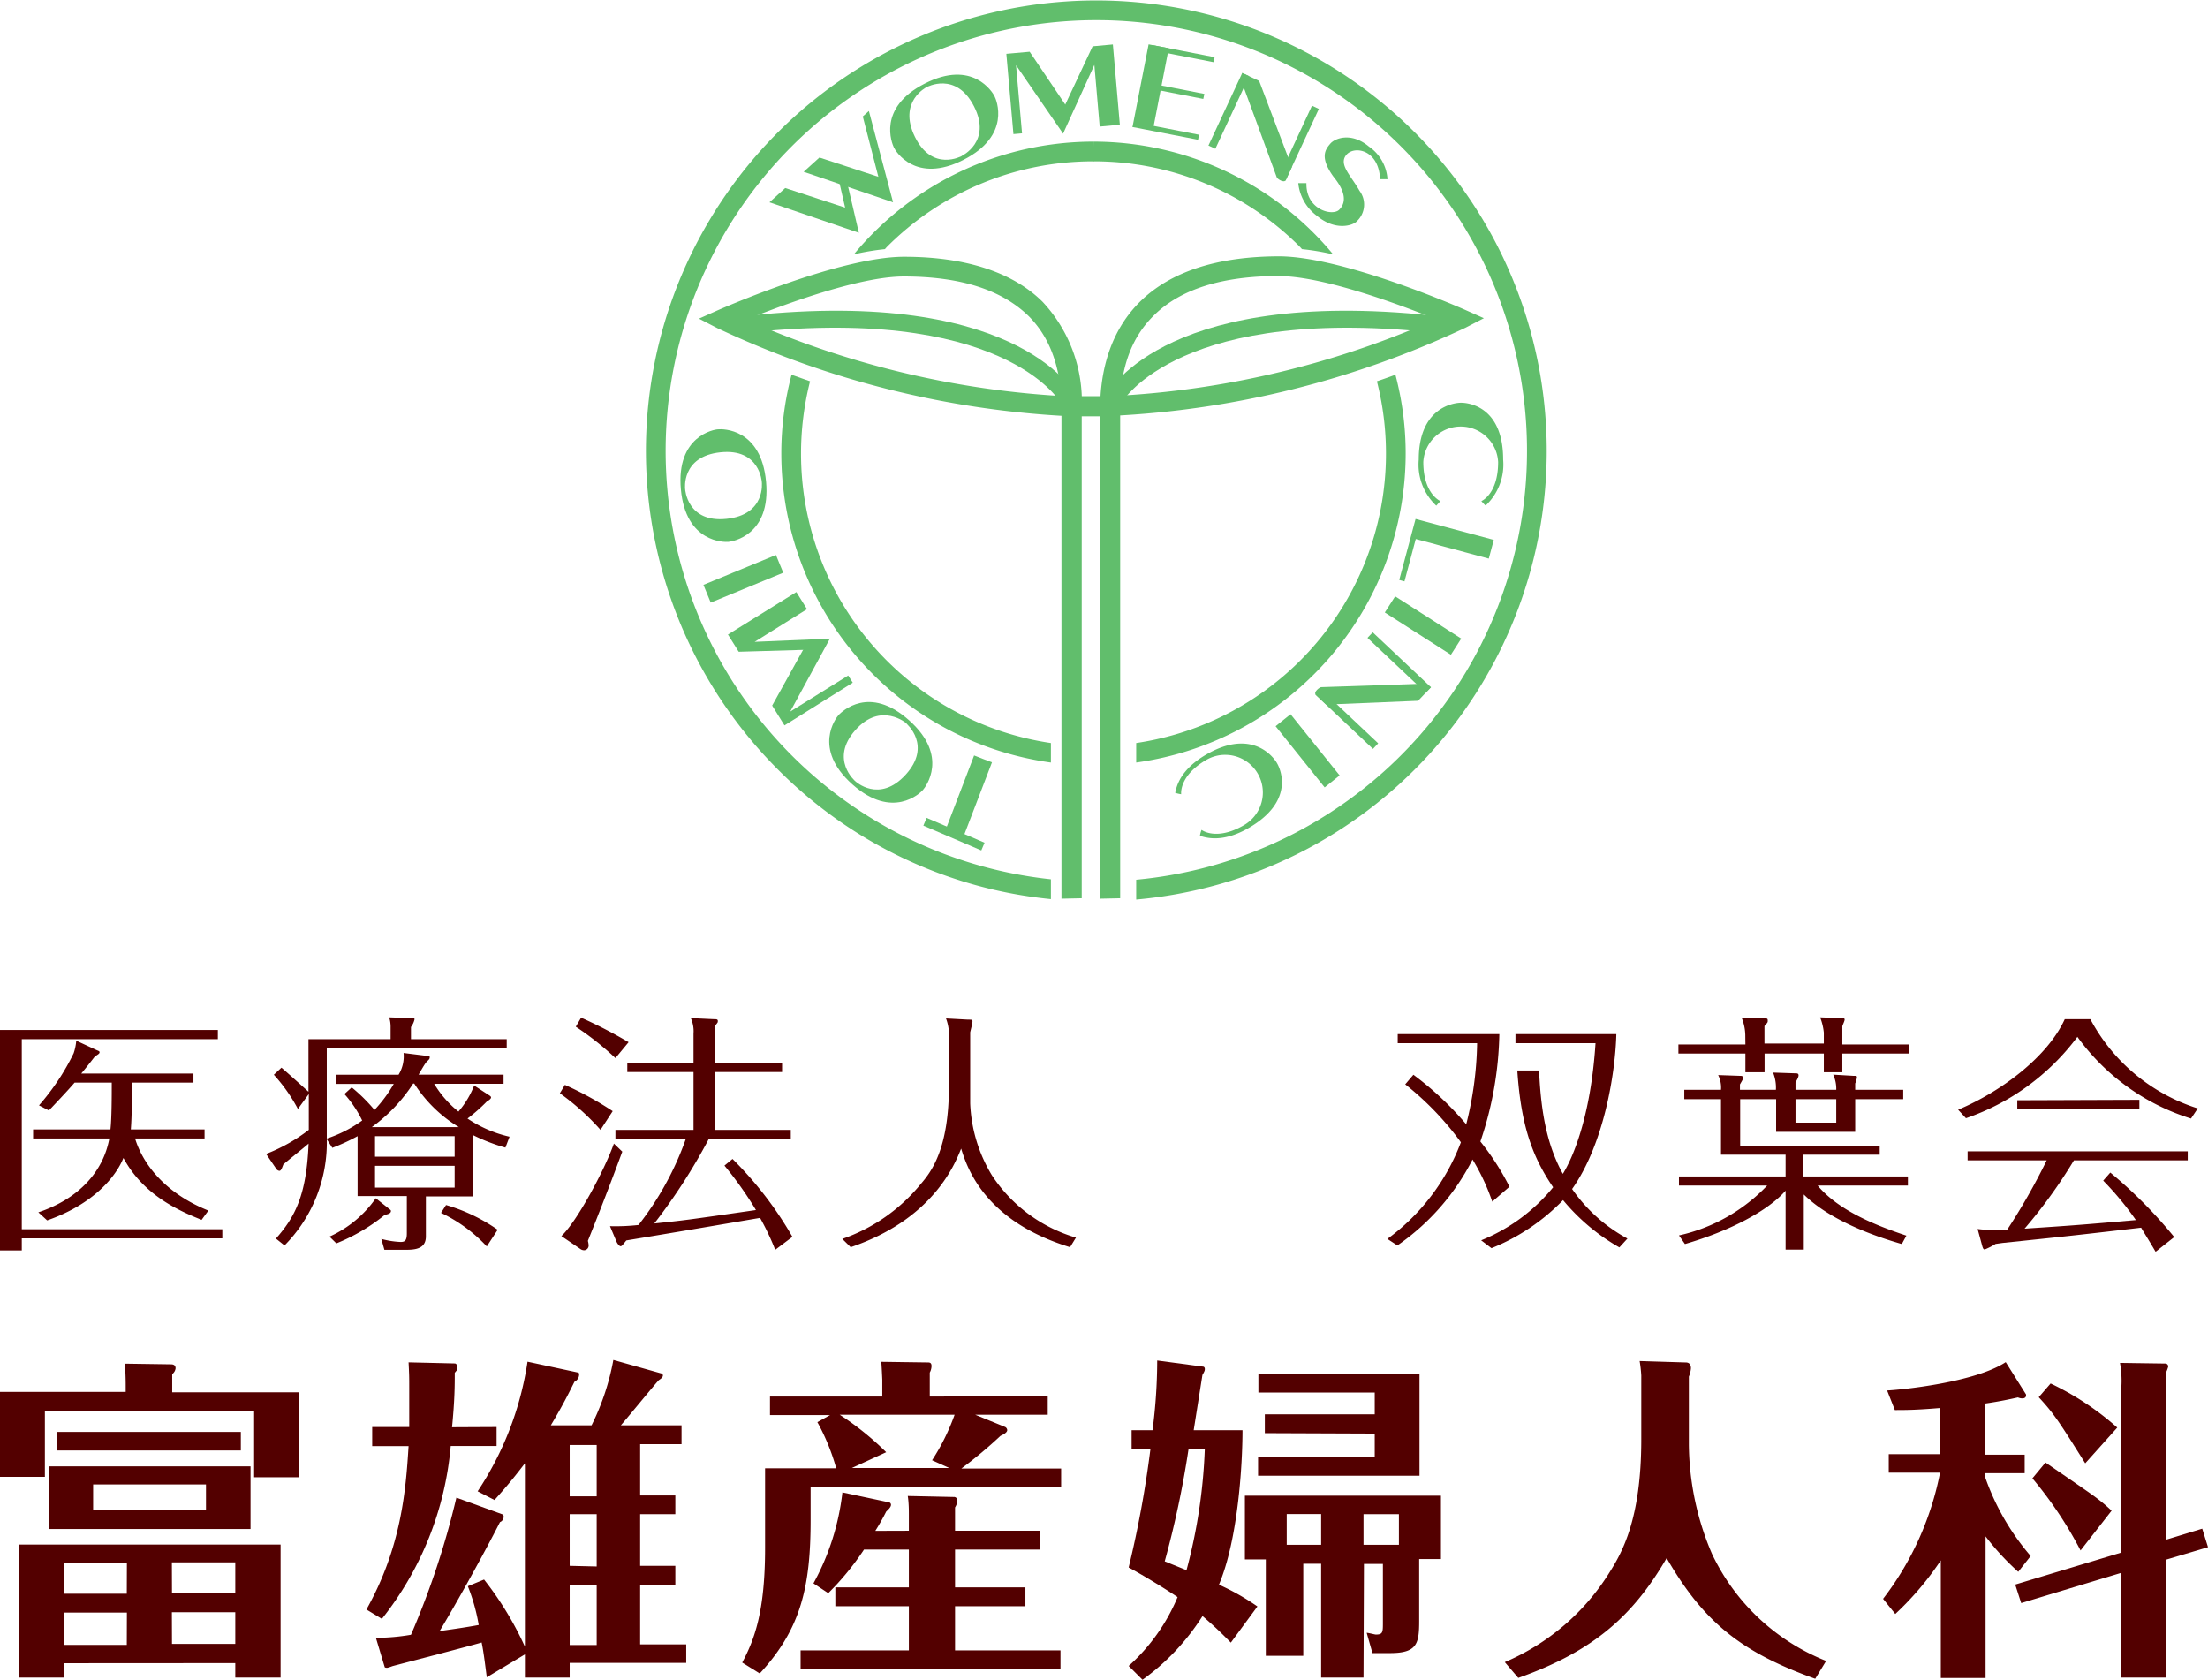 <svg xmlns="http://www.w3.org/2000/svg" viewBox="0 0 202.71 154.2"><defs><style>.cls-1{fill:#530000;}.cls-2{fill:#61be6c;}</style></defs><g id="レイヤー_2" data-name="レイヤー 2"><g id="コンテンツ"><path class="cls-1" d="M11.54,127.18c0-1-.06-1.73-.06-2l4.15.06c.18,0,.49,0,.49.37a.79.79,0,0,1-.31.53v1.67H27.48v7.8H23.33V129.5H4.12v6.07H0v-7.8H11.54Zm-5.69,25.5V154H1.76V141.79h24V154H21.6v-1.33ZM23,134.61v5.75H4.46v-5.75Zm-.89-3.16v1.7H5.26v-1.7Zm-10.46,12H5.85v2.85h5.79Zm0,4.58H5.85V151h5.79Zm-3.1-11.76v2.35H18.91v-2.35Zm7.24,10H21.6v-2.85H15.78Zm0,4.64H21.6v-2.91H15.78Z"/><path class="cls-1" d="M45.59,131v1.74H41.38a29.61,29.61,0,0,1-6.32,15.87l-1.42-.86c3.22-5.73,3.62-11,3.87-15H34.17V131h3.4c0-.61,0-1.36,0-3.4,0-1.3,0-1.3-.06-2.54l4.24.1c.12,0,.25.15.25.37s0,.18-.25.49c0,1.15,0,2.45-.25,5Zm-1.15,14a29.91,29.91,0,0,1,3.75,6.16V134.33c-1.27,1.67-2.08,2.57-2.79,3.37l-1.55-.8A29.3,29.3,0,0,0,48.43,125l4.65,1c.06,0,.09.1.09.16a.76.76,0,0,1-.43.68c-.47.93-.93,1.92-2.17,4h3.74a22.47,22.47,0,0,0,2-6l4.37,1.23a.2.2,0,0,1,.18.19c0,.19-.24.34-.37.43s-2.94,3.53-3.49,4.15h5.57v1.73H58.77v4.71H62V139H58.77v4.74H62v1.73H58.77v5.48H63v1.7H52.3V154H48.19v-2.13l-3.5,2.1c-.19-1.45-.28-2.23-.47-3.19-1.26.37-8,2.11-8.2,2.17a4,4,0,0,1-.46.15c-.06,0-.25,0-.25-.09l-.8-2.66a19.05,19.05,0,0,0,3.22-.28,75.08,75.08,0,0,0,4.17-12.59l4.24,1.54a.22.22,0,0,1,.1.19.54.54,0,0,1-.34.52c-1.4,2.76-4,7.46-5.54,10,.86-.12,2.44-.34,3.59-.56a17.57,17.57,0,0,0-1-3.56Zm10.34-7.64v-4.71H52.3v4.71Zm0,6.44V139H52.3v4.74Zm0,7.21v-5.48H52.3v5.48Z"/><path class="cls-1" d="M96.19,128.17v1.7H89.53L92.29,131a.35.35,0,0,1,.18.28c0,.25-.43.44-.62.53a41.34,41.34,0,0,1-3.59,3h9.16v1.7h-23v3c0,6.12-.87,10-4.67,14.11l-1.61-1c1.14-2.14,2.1-4.71,2.1-10.53v-7.3h6.53a19.55,19.55,0,0,0-1.73-4.24l1.17-.65H70.69v-1.7H81v-1.52c0-.09-.06-1.33-.09-1.67l4.3.06c.25,0,.31.13.31.34a1.38,1.38,0,0,1-.16.59v2.2ZM83.44,140.52v-1.43c0-.4,0-1.14-.1-1.76l4.21.09a.31.31,0,0,1,.34.34,1.35,1.35,0,0,1-.21.62v2.14h7.76v1.73H87.68v3.47h6.46v1.73H87.68v4.05h9.68v1.71H73.5V151.5h9.94v-4.05H76.69v-1.73h6.75v-3.47H79.32a25.26,25.26,0,0,1-3.28,4l-1.36-.9A22.56,22.56,0,0,0,77.34,137l4.08.87c.16,0,.38.06.38.27s-.25.44-.44.62a19.83,19.83,0,0,1-1,1.77Zm-6.35-10.65a26.66,26.66,0,0,1,4.27,3.44l-3.15,1.45h8.94l-1.58-.71a19.85,19.85,0,0,0,2.07-4.18Z"/><path class="cls-1" d="M114.07,131.29c0,3.13-.4,10-2.16,14.18a21.71,21.71,0,0,1,3.53,2L113,150.79c-.65-.65-1.21-1.24-2.6-2.44a21.07,21.07,0,0,1-5.51,5.85l-1.27-1.27a17.51,17.51,0,0,0,4.49-6.32c-1.33-.89-3.16-2-4.49-2.72a97.09,97.09,0,0,0,2-10.89h-1.73v-1.71h1.92a49.88,49.88,0,0,0,.43-6.4l4.18.56c.12,0,.19.09.19.21s0,.19-.22.56l-.8,5.07ZM109.12,133a87.6,87.6,0,0,1-2.19,10.33l2,.81A49.83,49.83,0,0,0,110.61,133Zm16.06,21h-3.89V143.55h-1.64V152h-3.44v-8.85h-1.92V137.3h18v5.82h-2v5.69c0,2.11-.21,2.94-2.69,2.94H126l-.53-1.86c.16,0,.75.16.84.16.62,0,.65-.19.65-1v-5.48h-1.74Zm-9.06-22.44v-1.73h10.09v-2H115.53v-1.7h14.79v9.34H115.5v-1.73h10.71V131.6Zm5.17,7.43h-3.16v2.82h3.16Zm3.89,2.82h3.25V139h-3.25Z"/><path class="cls-1" d="M154.77,125.07c.31,0,.47.19.47.53a2.36,2.36,0,0,1-.19.77v6.29a26,26,0,0,0,2.13,10,19.59,19.59,0,0,0,10.47,9.81l-1,1.64c-6.71-2.41-10.21-5.13-13.64-11.08-3.13,5.39-6.81,8.58-13.62,11l-1.24-1.45a21,21,0,0,0,9.63-8.26c1.11-1.77,2.9-4.83,2.9-12.17v-5.88a12,12,0,0,0-.15-1.33Z"/><path class="cls-1" d="M182.25,135.6a22.42,22.42,0,0,0,4.18,7.24l-1.14,1.45a23.39,23.39,0,0,1-3-3.25v13h-4.11v-10.8a27.65,27.65,0,0,1-4.18,4.92l-1.12-1.39a27.72,27.72,0,0,0,5.23-11.58H173.4v-1.7h4.74v-4.24c-2.23.19-3.22.19-4.18.19l-.71-1.8c1.33-.06,8.07-.74,10.89-2.6L186,128s.09.37-.34.37a1,1,0,0,1-.4-.09c-.72.16-1.68.37-3,.56v4.7h3.62v1.7h-3.62Zm19.93,4.73.53,1.7-3.87,1.15V154h-4.08v-9.62l-9.2,2.78-.55-1.7,9.75-2.94V127.27a9.24,9.24,0,0,0-.13-2.16l4.21.06a.28.28,0,0,1,.22.28,3.47,3.47,0,0,1-.22.58v15.32Zm-11.17,2a36.5,36.5,0,0,0-4.42-6.62l1.2-1.45c.71.49,3.9,2.66,4.55,3.15a15.07,15.07,0,0,1,1.52,1.27Zm.43-8c-2.47-3.93-2.87-4.55-4.27-6.07l1.09-1.26a26,26,0,0,1,6.12,4.05Z"/><path class="cls-1" d="M20.41,112.84v.84H2v1.11H0V94.55H20v.84H2v17.45Zm-1.9-.86c-2.26-.9-5.37-2.34-7.18-5.68-.67,1.67-2.69,4.22-7,5.73l-.81-.74c3.62-1.21,5.94-3.65,6.52-6.78h-7v-.83h7.1c.12-1,.12-3.18.12-4.3H6.85c-.74.86-1.9,2.07-2.36,2.56l-.91-.47a21.54,21.54,0,0,0,3.18-4.78A4.67,4.67,0,0,0,7,95.53l1.9.88c.17.07.24.09.24.19s-.1.18-.42.37c-.4.51-.72.93-1.26,1.58H17.76v.83H12.12c0,.49,0,3.07-.11,4.3h6.77v.83H12.4c.74,2.42,2.83,5.06,6.73,6.62Z"/><path class="cls-1" d="M46.52,95.39v.84H30v8.26a13.43,13.43,0,0,1-3.88,9.84l-.79-.63c1.77-2,2.81-4,3-8.72-.35.32-2,1.62-2.32,1.92-.14.37-.21.58-.37.58a.42.42,0,0,1-.31-.23l-.9-1.32a15.66,15.66,0,0,0,3.92-2.21v-3.29l-1,1.37a15.25,15.25,0,0,0-2.21-3.14l.7-.65c.42.35,2.25,2,2.48,2.21V95.39h7.54V94.21a2.84,2.84,0,0,0-.13-.82l2,.07c.19,0,.33,0,.33.1a1.86,1.86,0,0,1-.33.72v1.11Zm-1.62,5.15c.11.07.18.12.18.21s-.14.23-.37.35a16,16,0,0,1-1.79,1.58,11.49,11.49,0,0,0,3.86,1.67l-.38,1a17.23,17.23,0,0,1-3-1.16v5.64h-4.3v3.67c0,1.23-1.13,1.23-2,1.23H35.29l-.28-1a8,8,0,0,0,1.76.28c.4,0,.58-.12.58-.79V109.8H32.83v-5.5a18.76,18.76,0,0,1-2.32,1.07l-.54-.84a11.87,11.87,0,0,0,3.28-1.67,10.41,10.41,0,0,0-1.63-2.43l.67-.61a15.29,15.29,0,0,1,2.09,2.07,12.61,12.61,0,0,0,1.77-2.39h-5.3v-.84h5.74a3.23,3.23,0,0,0,.46-2l2,.25c.35,0,.4,0,.4.16s-.12.24-.28.4-.51.79-.74,1.18h7.8v.84H39.86a9.47,9.47,0,0,0,2.23,2.55,8.34,8.34,0,0,0,1.44-2.39Zm-9.24,10.38c.21.16.23.18.23.25,0,.23-.3.3-.56.35a17.21,17.21,0,0,1-4.45,2.62l-.63-.62A10.43,10.43,0,0,0,34.5,110Zm6.47-7.45a12.6,12.6,0,0,1-4.1-4h-.1a15,15,0,0,1-3.8,4Zm-.39,2.71V104.3H34.43v1.88Zm-7.31.84v2h7.31v-2Zm6.52,3.6a16.07,16.07,0,0,1,4.74,2.27l-1,1.53a13.83,13.83,0,0,0-4.2-3.08Z"/><path class="cls-1" d="M55.13,103.72a22.31,22.31,0,0,0-3.73-3.36l.46-.77A30.6,30.6,0,0,1,56.25,102Zm2,2c-1.32,3.57-2.21,5.82-3.16,8.19a1.74,1.74,0,0,1,.07.4.43.43,0,0,1-.42.46.59.59,0,0,1-.3-.09l-1.78-1.21c1.41-1.32,3.94-6,4.82-8.49Zm-.63-8.59a26.5,26.5,0,0,0-3.64-2.88l.49-.83a42.75,42.75,0,0,1,4.36,2.25Zm15.3.44v.84H65.6v5.31h7v.84H65.07a53.27,53.27,0,0,1-5,7.75c2.74-.28,2.9-.3,9.33-1.23A33.65,33.65,0,0,0,66.51,107l.74-.61a33.76,33.76,0,0,1,5.5,7.15l-1.58,1.19a23.69,23.69,0,0,0-1.39-2.93c-4.09.7-8.17,1.39-12.28,2.07-.37.46-.42.53-.53.53s-.28-.23-.35-.37L56,112.56a18.75,18.75,0,0,0,2.62-.11,27.75,27.75,0,0,0,4.34-7.89H56.5v-.84h7.17V98.41H57.59v-.84h6.08V94.88a2.92,2.92,0,0,0-.25-1.42l2.13.1c.21,0,.35,0,.35.16s0,.12-.3.51v3.34Z"/><path class="cls-1" d="M88.86,93.6c.37,0,.42,0,.42.17s-.19.88-.21,1v6.52a13.75,13.75,0,0,0,2,6.61,13.91,13.91,0,0,0,7.71,5.71l-.54.88c-7.89-2.41-9.47-7.35-10-9.05-.6,1.49-2.6,6.48-10.14,9.05l-.77-.76a16.13,16.13,0,0,0,7.22-5.06c1-1.16,2.57-3.27,2.57-9V94.79a4.31,4.31,0,0,0-.27-1.3Z"/><path class="cls-1" d="M137,110.31a19.56,19.56,0,0,0-1.81-3.87,21.41,21.41,0,0,1-6.9,7.89l-.92-.6a19.47,19.47,0,0,0,6.75-8.87,27,27,0,0,0-5.11-5.32l.75-.88a28.85,28.85,0,0,1,4.85,4.55,32.1,32.1,0,0,0,1-7.45h-7.29v-.83h9.33a32.27,32.27,0,0,1-1.74,9.86,23.68,23.68,0,0,1,2.67,4.15Zm2.13-14.55v-.83h9.26c-.09,3.57-1.13,10.09-4.06,14.22a14.74,14.74,0,0,0,5.08,4.55l-.74.81a18.73,18.73,0,0,1-5.17-4.34,19,19,0,0,1-6.57,4.41l-.95-.72a16.52,16.52,0,0,0,6.61-4.87c-1.9-2.78-2.95-5.64-3.29-10.72h2c.18,4.27.86,7.08,2.18,9.49.84-1.35,2.55-5.08,3-12Z"/><path class="cls-1" d="M160.23,95a4.38,4.38,0,0,0-.31-1.51l2.07,0c.23,0,.3,0,.3.19s0,.16-.3.51v1.6h5.45V94.79a5.3,5.3,0,0,0-.34-1.4l1.92.07c.23,0,.33,0,.33.14s-.21.54-.21.63v1.65h6.12v.83h-6.12v1.72h-1.7V96.71H162v1.72h-1.76V96.71h-6.15v-.83h6.15Zm4.61,3.53c.14,0,.28,0,.28.19s-.23.55-.28.65v.67h3.74a3.09,3.09,0,0,0-.28-1.39l1.86.11c.28,0,.32,0,.32.14a2.12,2.12,0,0,1-.16.56v.58h4.41v.86h-4.41v3h-7.26v-3h-3.3v4.27h12.81V106h-7V108h9.59v.83h-8.29c1.93,2.3,5.31,3.65,8.15,4.6l-.42.77c-3.13-.89-6.82-2.39-9-4.55v5.06h-1.67v-5.41c-1.58,1.83-5.13,3.71-9.24,4.9l-.55-.79a15.94,15.94,0,0,0,8.1-4.58h-8.1V108h9.79V106H158v-5.1h-3.37v-.86H158a2.57,2.57,0,0,0-.26-1.35l2,.07c.12,0,.28,0,.28.16s0,.14-.28.63v.49h3.3a3.7,3.7,0,0,0-.26-1.58Zm3.74,2.37h-3.74v2.16h3.74Z"/><path class="cls-1" d="M191.91,93.56a16.94,16.94,0,0,0,9.86,8.19l-.62.93a20.27,20.27,0,0,1-10.43-7.5,21.44,21.44,0,0,1-10.23,7.47l-.72-.78c4.08-1.72,8.24-4.92,9.79-8.31Zm1.83,14.08a42.68,42.68,0,0,1,5.87,5.92l-1.71,1.35c-.68-1.16-1-1.65-1.33-2.21-6.17.72-6.87.79-12.72,1.4l-.64.09a6.14,6.14,0,0,1-1,.51c-.14,0-.18-.19-.21-.26l-.44-1.62a11.18,11.18,0,0,0,1.54.09c.44,0,.74,0,1.16,0a57.7,57.7,0,0,0,3.64-6.39h-7.26v-.83h20.21v.83H190.4a46.28,46.28,0,0,1-4.53,6.27c4.83-.32,5.37-.37,10.22-.79a28.52,28.52,0,0,0-3-3.62Zm2.67-6.68v.84H185.2V101Z"/><path class="cls-2" d="M91.3,8.82c-.18-.35-2-3.39-6.4-1.15s-3,5.51-2.84,5.86,2,3.38,6.4,1.14S91.48,9.17,91.3,8.82Zm-3,5.5S85.6,15.82,84,12.57,85.07,8,85.07,8s2.69-1.49,4.35,1.76S88.28,14.32,88.28,14.32Z"/><path class="cls-2" d="M65.94,39.41c-.38,0-3.88.62-3.43,5.52s4,4.85,4.38,4.81,3.89-.61,3.44-5.52S66.34,39.37,65.94,39.41Zm4,4.84s.39,3-3.24,3.38-3.8-2.73-3.8-2.73-.39-3,3.24-3.38S69.94,44.25,69.94,44.25Z"/><path class="cls-2" d="M77,65.62c-.26.29-2.43,3.1,1.25,6.38s6.23.81,6.48.52,2.42-3.1-1.26-6.39S77.3,65.33,77,65.62Zm6.22.81s2.37,2-.07,4.68-4.63.6-4.63.6-2.37-2,0-4.68S83.26,66.43,83.26,66.43Z"/><polygon class="cls-2" points="79.77 10.19 81.99 18.57 73.78 15.77 75.23 14.46 80.64 16.23 79.21 10.69 79.77 10.19"/><polygon class="cls-2" points="70.64 18.57 78.85 21.37 77.8 16.87 76.97 16.37 77.59 19.06 72.09 17.26 70.64 18.57"/><polygon class="cls-2" points="97.68 9.85 100.31 4.25 102.17 4.08 102.81 11.45 100.96 11.62 100.47 5.96 97.61 12.24 97.68 9.85"/><polygon class="cls-2" points="93.04 12.31 92.39 4.94 94.53 4.75 98.07 10 97.61 12.28 93.28 5.99 93.83 12.24 93.04 12.31"/><polygon class="cls-2" points="117.39 16.28 120.45 9.7 121.08 10 118.02 16.58 117.39 16.28"/><path class="cls-2" d="M114.05,6.7l1.55.73,3,7.91s-.32.67-.55,1.18c-.16.33-.78-.1-.83-.23-.14-.41-3.07-8.36-3.07-8.36Z"/><rect class="cls-2" x="109.14" y="9.83" width="7.35" height="0.7" transform="translate(55.96 108.15) rotate(-65.03)"/><path class="cls-2" d="M126.7,16.45h.68a3.94,3.94,0,0,0-1.71-3c-1.59-1.33-3.1-.78-3.54-.26s-1,1.22.27,3c.25.33,1.68,1.95.54,3.07-.62.6-3.06,0-3-2.45l-.75,0a4.26,4.26,0,0,0,1.71,3c1.71,1.43,3.34.89,3.68.49a2.1,2.1,0,0,0,.23-2.79c-.78-1.39-1.94-2.41-1.21-3.29S126.59,13.73,126.7,16.45Z"/><polygon class="cls-2" points="74 59.65 67.82 59.83 66.83 58.25 73.11 54.35 74.09 55.92 69.28 58.92 76.16 58.63 74 59.65"/><polygon class="cls-2" points="78.29 62.67 72.02 66.59 70.89 64.77 73.96 59.24 76.2 58.61 72.55 65.32 77.87 62.01 78.29 62.67"/><rect class="cls-2" x="123.29" y="62.36" width="0.7" height="7.26" transform="translate(-9.19 110.68) rotate(-46.68)"/><path class="cls-2" d="M131.38,63.08l-1.19,1.25-8.44.35-.94-.89c-.27-.25.34-.7.47-.71.43,0,8.9-.3,8.9-.3Z"/><rect class="cls-2" x="128.11" y="57.14" width="0.7" height="7.35" transform="translate(-3.91 112.58) rotate(-46.69)"/><path class="cls-2" d="M134.08,37h0v0Z"/><path class="cls-2" d="M134.13,37l0,0v0Z"/><path class="cls-2" d="M132.24,46s-1.57-.65-1.57-3.59a3.44,3.44,0,0,1,6.87,0C137.54,45.37,136,46,136,46s.37.43.4.4A5.17,5.17,0,0,0,138,42.19c0-4.83-3.12-5.22-3.87-5.22h0c-.61,0-3.88.39-3.88,5.22a5.17,5.17,0,0,0,1.61,4.23S132.24,46,132.24,46Z"/><polyline class="cls-2" points="129.98 49.48 136.68 51.28 137.14 49.56 129.96 47.64 128.46 53.24 128.94 53.37 129.98 49.47"/><rect class="cls-2" x="129.76" y="53.83" width="1.76" height="7.2" transform="translate(11.89 136.56) rotate(-57.41)"/><rect class="cls-2" x="119.17" y="65.33" width="1.76" height="7.2" transform="translate(-16.73 90.26) rotate(-38.73)"/><rect class="cls-2" x="64.64" y="52.25" width="7.2" height="1.76" transform="translate(-15.09 30) rotate(-22.39)"/><polygon class="cls-2" points="89.43 69.35 88.14 72.72 86.85 76.08 87.67 76.39 88.49 76.71 89.78 73.35 91.07 69.98 90.25 69.67 89.43 69.35"/><polygon class="cls-2" points="84.77 75.79 87.43 76.93 90.09 78.07 90.39 77.36 87.73 76.22 85.07 75.08 84.77 75.79"/><path class="cls-2" d="M117.2,70v0l0,0Z"/><path class="cls-2" d="M117.22,70v0l0,0A0,0,0,0,0,117.22,70Z"/><path class="cls-2" d="M108.44,72.91s-.23-1.69,2.32-3.16a3.44,3.44,0,0,1,3.44,6c-2.55,1.48-3.89.43-3.89.43a2.64,2.64,0,0,0-.15.55c.46.13,2,.71,4.47-.72,4.18-2.41,3-5.32,2.58-6h0c-.31-.52-2.28-3.17-6.46-.75-2.47,1.43-2.74,3-2.86,3.52A3.41,3.41,0,0,0,108.44,72.91Z"/><path class="cls-2" d="M98.71,36.2c-.22-.42-5.74-10.1-31.07-7.1l.18,1.54C92,27.78,97.3,36.85,97.35,36.94Z"/><path class="cls-2" d="M99.31,82.46v-45a13.4,13.4,0,0,0-3.59-9.75C93,25,88.66,23.57,83,23.57c-5.88,0-16.64,4.71-17.1,4.91l-1.73.77,1.68.87a85.83,85.83,0,0,0,32.55,8.1h3.57V36.41h-3.5A83.57,83.57,0,0,1,66.65,28.5l-.05,1.64c.11-.05,10.87-4.76,16.37-4.76,5.2,0,9,1.22,11.48,3.65,2,2,3,4.88,3,8.47v45Z"/><path class="cls-2" d="M103,36.94h0c.05-.09,5.39-9.16,29.53-6.3l.18-1.54c-25.33-3-30.85,6.68-31.07,7.1Z"/><path class="cls-2" d="M102.84,82.46v-45c0-3.59,1-6.44,3.06-8.47,2.42-2.43,6.28-3.65,11.47-3.65,5.51,0,16.26,4.71,16.37,4.76l-.05-1.64a83.59,83.59,0,0,1-31.79,7.91H98.41v1.81H102a85.76,85.76,0,0,0,32.55-8.1l1.68-.87-1.73-.77c-.45-.2-11.21-4.91-17.1-4.91C103.16,23.57,101,32.29,101,37.5v45Z"/><path class="cls-2" d="M71.73,41.63A28.66,28.66,0,0,0,96.48,70V68.21A26.85,26.85,0,0,1,73.54,41.63,27,27,0,0,1,74.37,35l-1.7-.6A28.19,28.19,0,0,0,71.73,41.63Z"/><path class="cls-2" d="M100.39,13a28.58,28.58,0,0,0-22,10.35,22.62,22.62,0,0,1,2.85-.48l.17-.19a26.67,26.67,0,0,1,19-7.87Z"/><path class="cls-2" d="M99.05,68.47v1.81h.16V68.47Z"/><path class="cls-2" d="M98.28,70.23l.77,0V68.47l-.77,0Z"/><path class="cls-2" d="M129.05,41.63A28.66,28.66,0,0,1,104.31,70V68.21A26.86,26.86,0,0,0,126.41,35c.6-.2,1.16-.4,1.7-.6A28.19,28.19,0,0,1,129.05,41.63Z"/><path class="cls-2" d="M100.39,13a28.6,28.6,0,0,1,22,10.35,23.07,23.07,0,0,0-2.86-.48l-.17-.19a26.65,26.65,0,0,0-19-7.87Z"/><path class="cls-2" d="M101.73,68.47v1.81h-.15V68.47Z"/><path class="cls-2" d="M102.51,70.23l-.78,0V68.47l.78,0Z"/><path class="cls-2" d="M142,41.37A41.35,41.35,0,1,0,71.41,70.63,41,41,0,0,0,96.48,82.54V80.72A39.56,39.56,0,0,1,61.11,41.37a39.54,39.54,0,1,1,43.2,39.39v1.82A41.35,41.35,0,0,0,142,41.37Z"/><polygon class="cls-2" points="105.41 4.54 111.42 5.71 111.51 5.25 105.82 4.14 105.41 4.54"/><polygon class="cls-2" points="104.88 7.99 110.47 9.08 110.57 8.62 105.29 7.59 104.88 7.99"/><polygon class="cls-2" points="103.97 11.66 105.45 4.07 107.3 4.43 105.91 11.6 103.97 11.66"/><polygon class="cls-2" points="103.97 11.66 109.99 12.83 110.08 12.37 104.39 11.26 103.97 11.66"/></g></g></svg>